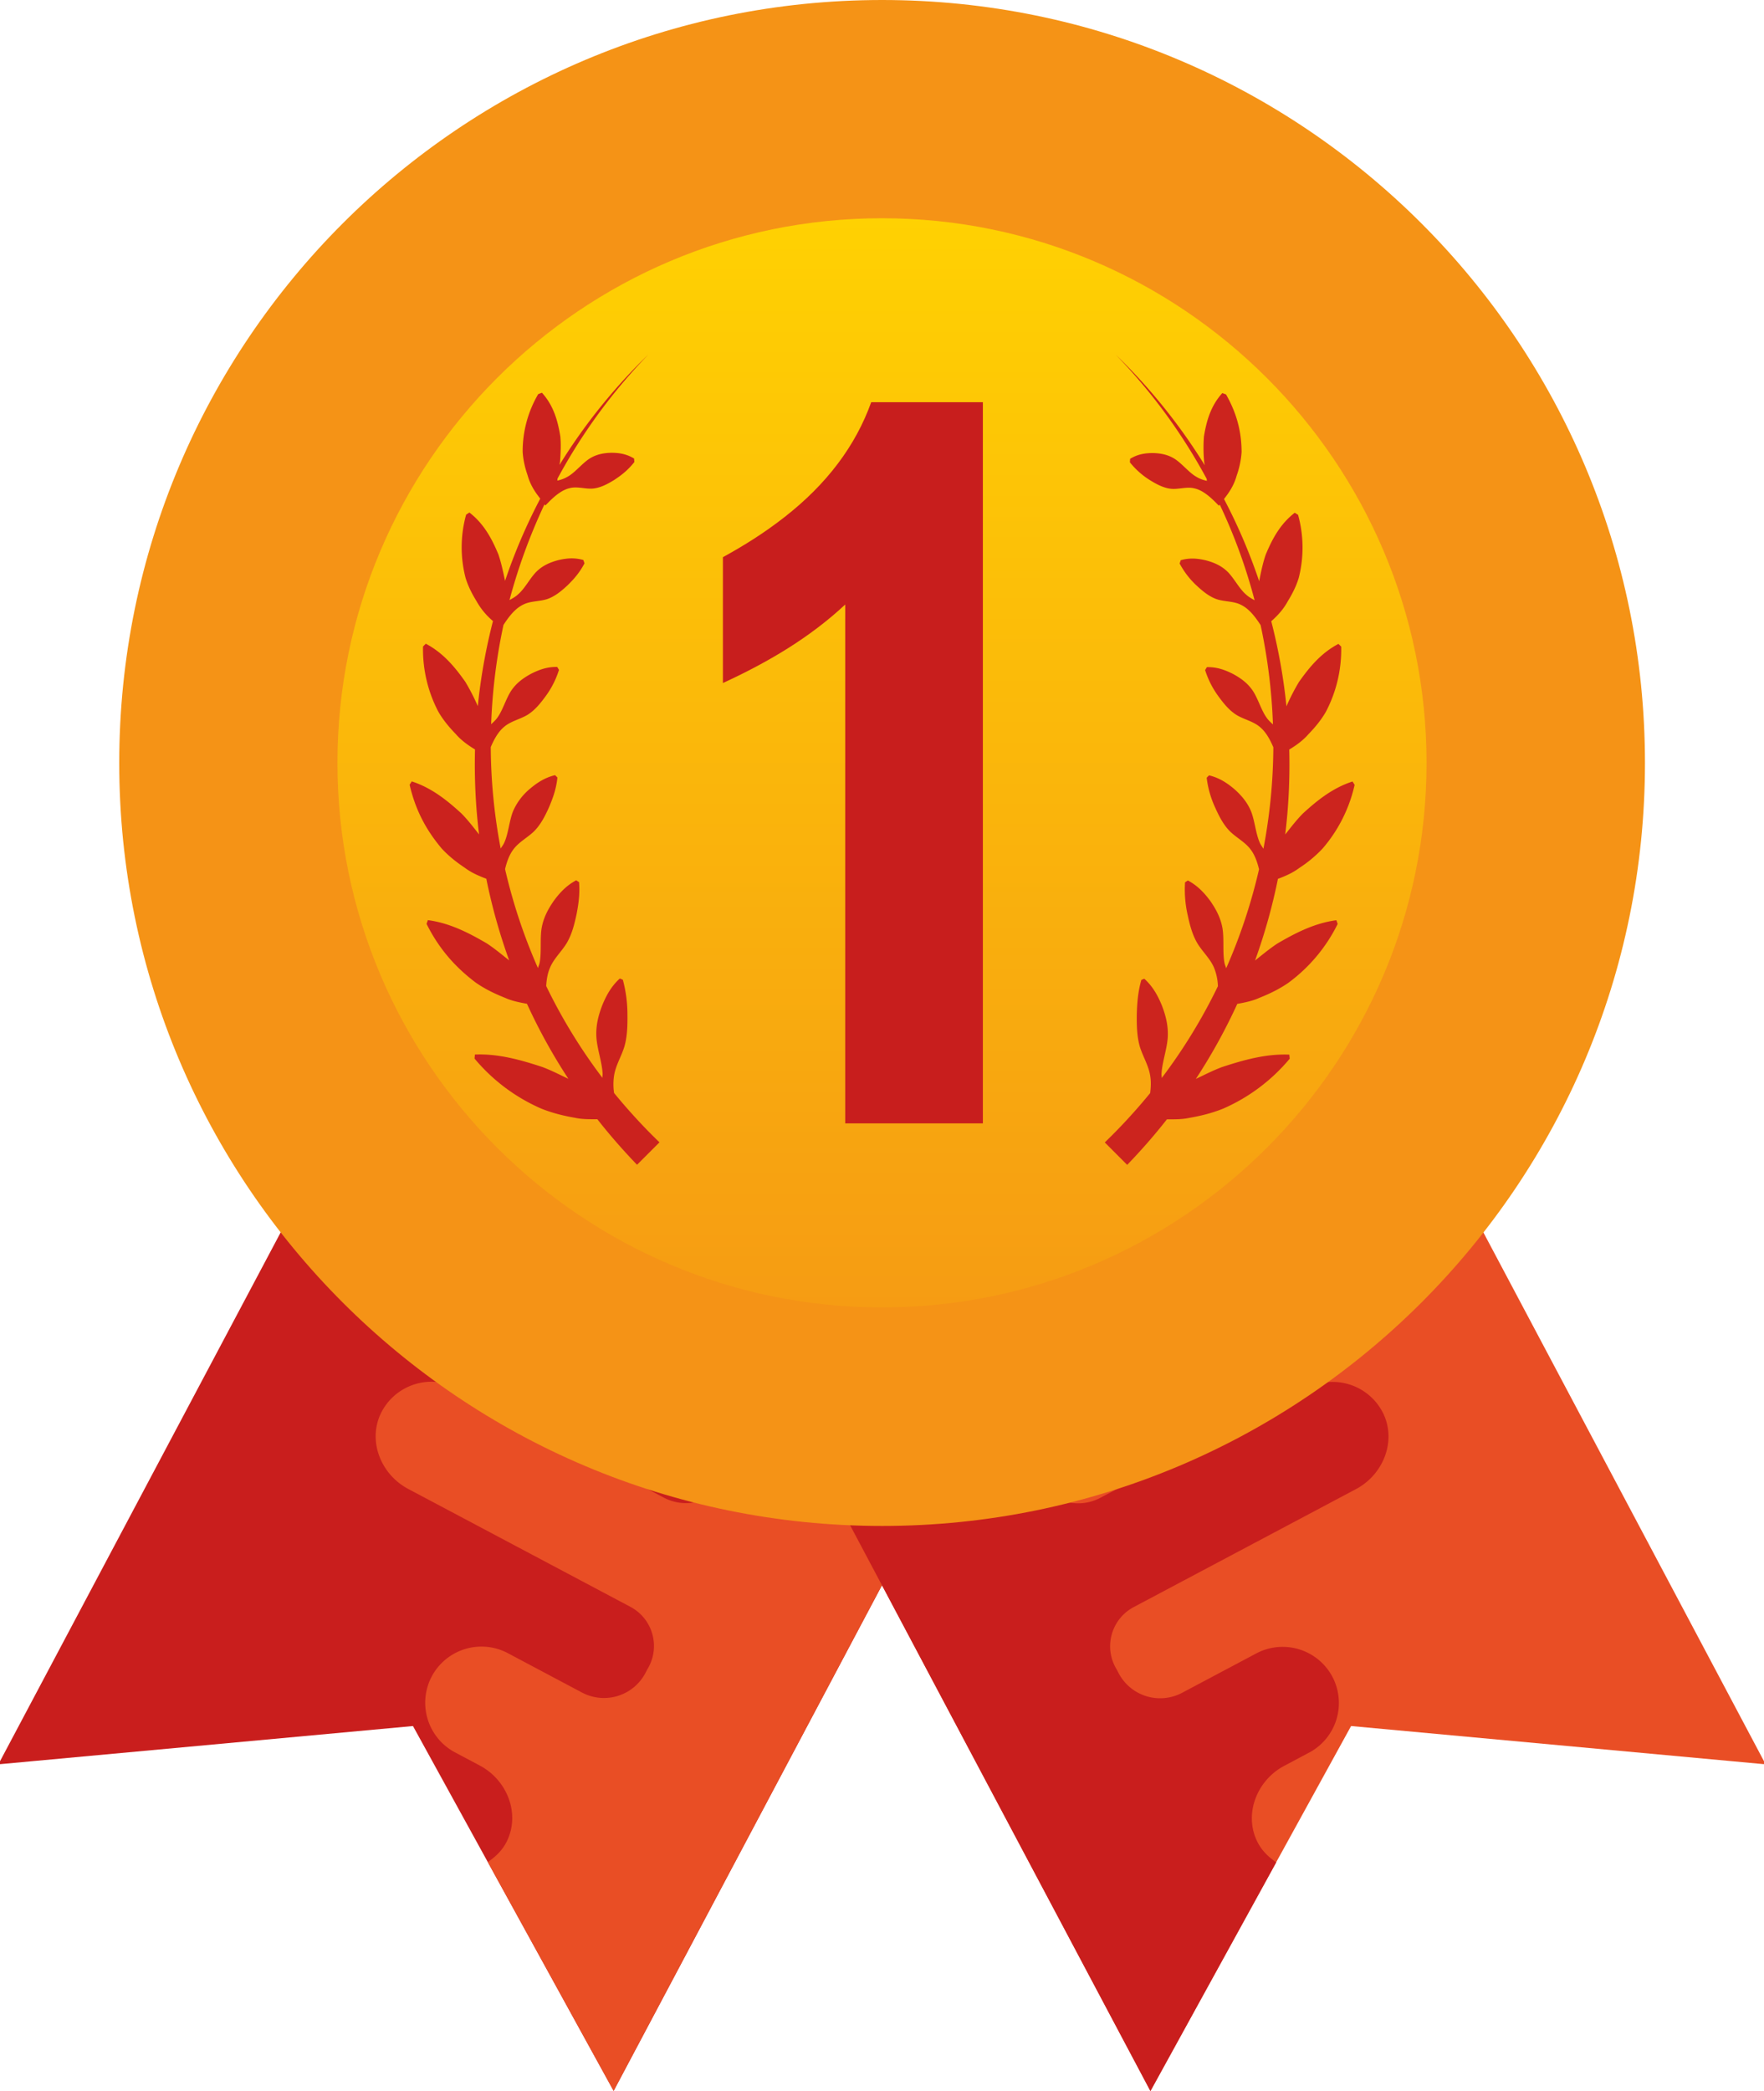 <?xml version="1.0" encoding="UTF-8"?> <svg xmlns="http://www.w3.org/2000/svg" width="54" height="64"> <defs> <linearGradient id="competition_svg__a" x1="27" x2="27" y1="6.68" y2="40.02" gradientUnits="userSpaceOnUse"> <stop offset="0" stop-color="#ffd102"></stop> <stop offset="1" stop-color="#f69c13"></stop> </linearGradient> </defs> <path fill="#c91e1d" d="M13.927 27.67L-.05 54.002l12.692-1.172 6.143 11.169L32.76 37.667z"></path> <path fill="#e94e25" d="M15.53 56.327c.393-.842-.017-1.849-.838-2.285l-.804-.428a1.722 1.722 0 01-.672-2.301 1.724 1.724 0 012.327-.715l2.273 1.207a1.435 1.435 0 001.945-.604l.056-.108a1.357 1.357 0 00-.522-1.913l-6.8-3.608c-.828-.44-1.234-1.443-.848-2.287a1.724 1.724 0 012.37-.792l6.306 3.347a1.45 1.45 0 001.955-.6l.036-.092.01-.02a1.51 1.51 0 00-.622-2.055l-3.538-1.877c-.828-.44-1.234-1.443-.842-2.297a1.731 1.731 0 012.369-.793l3.908 2.075c.73.389 1.602.064 1.98-.672.007-.01.007-.01.01-.02.007-.01.007-.01.01-.02.399-.726.179-1.63-.554-2.017l-4.216-2.237c-.818-.434-1.224-1.437-.838-2.281a1.724 1.724 0 012.37-.792l10.4 5.52-13.977 26.333-3.851-7.002c.248-.168.464-.376.598-.666z"></path> <path fill="#e94e25" d="M40.075 27.67L54.05 54.002 41.36 52.83l-6.142 11.169L21.24 37.667z"></path> <path fill="#c91e1d" d="M38.472 56.335c-.392-.842.018-1.849.838-2.285l.805-.428a1.722 1.722 0 00.672-2.301 1.724 1.724 0 00-2.327-.715l-2.273 1.207a1.435 1.435 0 01-1.945-.604l-.056-.108a1.357 1.357 0 01.522-1.913l6.802-3.61c.828-.44 1.234-1.443.848-2.287a1.724 1.724 0 00-2.37-.792l-6.306 3.347a1.45 1.45 0 01-1.955-.6l-.036-.092-.01-.02a1.51 1.51 0 01.622-2.055l3.538-1.877c.828-.44 1.234-1.443.842-2.297a1.731 1.731 0 00-2.369-.793l-3.912 2.08c-.73.388-1.602.063-1.98-.673-.007-.01-.007-.01-.01-.02-.007-.01-.007-.01-.01-.02-.399-.726-.179-1.63.554-2.017l4.216-2.237c.818-.434 1.224-1.437.838-2.281a1.724 1.724 0 00-2.37-.792l-10.4 5.52 13.977 26.333 3.851-7.002c-.246-.17-.462-.378-.596-.668z"></path> <path fill="#f59316" d="M27.003 46.706c12.897 0 23.353-10.456 23.353-23.353C50.356 10.455 39.9 0 27.003 0 14.106 0 3.65 10.455 3.65 23.353c0 12.897 10.456 23.353 23.353 23.353z"></path> <path fill="#f59316" d="M30.172 20.67H15.373a2.103 2.103 0 01-2.095-2.094l.016-.144V18.4a2.187 2.187 0 012.191-2.207h10.257c1.359 0 2.56-1.007 2.64-2.367a2.508 2.508 0 00-2.496-2.624H15.021c-1.198 0-2.095-1.006-2.079-2.207v-.064c-.016-1.198.879-2.207 2.08-2.207H26.39c1.342 0 2.543-1.006 2.623-2.35a2.499 2.499 0 00-2.495-2.624h-8.326C9.703 5.25 3.72 13.598 3.72 23.35c0 9.753 5.983 18.099 14.475 21.594h10.57c1.343 0 2.544-1.006 2.624-2.35a2.497 2.497 0 00-2.495-2.622l-12.026-.002a2.488 2.488 0 01-2.485-2.623c.07-1.345 1.279-2.355 2.625-2.355h4.662a2.494 2.494 0 002.424-2.488 2.498 2.498 0 00-2.496-2.495h-7.067a2.078 2.078 0 01-2.079-2.095v-.176a1.968 1.968 0 011.967-2.095h15.61c1.358 0 2.559-1.006 2.639-2.35a2.5 2.5 0 00-2.496-2.622z"></path> <path fill="url(#competition_svg__a)" d="M27 40.018c-9.192 0-16.67-7.48-16.67-16.67 0-9.19 7.478-16.668 16.67-16.668 9.192 0 16.67 7.48 16.67 16.67 0 9.19-7.478 16.668-16.67 16.668z"></path> <path fill="#cb221e" d="M18.973 29.951c-.262.238-.416.522-.538.822-.116.302-.2.62-.178.977.024.358.17.752.19 1.106.004.046-.008.09-.006.134a16.73 16.73 0 01-1.721-2.81c.012-.199.042-.387.114-.553.116-.288.362-.504.518-.767.154-.262.23-.562.296-.868.06-.31.108-.624.078-.992-.028-.018-.058-.036-.086-.057-.298.159-.504.38-.684.625-.172.248-.32.516-.376.844-.052.33 0 .72-.058 1.043-.01.062-.038.116-.054.176a16.919 16.919 0 01-1.007-3.03c.054-.224.128-.432.25-.596.169-.234.449-.372.649-.572.198-.204.328-.46.448-.728.116-.275.22-.555.256-.907l-.072-.072c-.312.074-.55.232-.766.414a1.858 1.858 0 00-.52.689c-.115.29-.14.662-.26.942-.03.076-.079.134-.119.202a17.055 17.055 0 01-.304-3.107c.106-.246.23-.47.41-.619.204-.176.493-.232.719-.37.224-.14.394-.352.556-.574a2.75 2.75 0 00.404-.8l-.054-.089c-.308-.008-.558.087-.794.205-.232.126-.452.278-.615.522-.162.246-.254.588-.42.82-.056.082-.126.142-.194.206a17.39 17.39 0 01.378-3.04l.03-.045c.162-.246.343-.464.569-.574.222-.116.498-.094.734-.17.234-.079.43-.239.622-.417.188-.184.37-.382.525-.68-.013-.032-.023-.066-.035-.1-.282-.082-.53-.052-.77.004-.238.064-.47.158-.666.352-.196.198-.348.504-.546.68-.086.082-.18.137-.279.189.265-.997.623-1.977 1.07-2.928.009.012.019.022.027.034l.116-.118c.2-.198.408-.364.634-.414.226-.058.473.032.7.014.229-.02.44-.13.653-.26.21-.138.418-.292.622-.552l-.008-.107c-.238-.146-.468-.176-.7-.176-.23.006-.46.044-.68.189-.22.148-.425.41-.64.534a1.018 1.018 0 01-.33.128c.003-.022.003-.042.007-.064a17.15 17.15 0 012.781-3.796 17.45 17.45 0 00-2.72 3.378c.001-.036.017-.078.017-.114.018-.26.03-.519.006-.763-.078-.478-.208-.94-.562-1.33l-.114.042A3.459 3.459 0 0016 13.83c.016.259.074.495.152.72.064.235.18.44.324.631l.062.082a17.215 17.215 0 00-1.079 2.521c-.002-.008 0-.018-.002-.028-.058-.266-.114-.536-.2-.786-.2-.482-.444-.94-.888-1.283l-.1.066a3.735 3.735 0 00-.018 1.931c.08.264.202.498.338.719a2.176 2.176 0 00.502.606c-.22.856-.376 1.727-.464 2.605a6.5 6.5 0 00-.382-.744c-.324-.46-.683-.89-1.21-1.167a2.302 2.302 0 00-.085.086 4.1 4.1 0 00.47 1.997c.15.258.333.476.527.676.17.197.376.345.594.477-.022.866.018 1.737.124 2.6-.176-.223-.35-.45-.542-.643-.446-.409-.919-.785-1.519-.979l-.064.102c.192.847.564 1.457.984 1.955.219.236.46.424.71.59.2.15.425.246.653.332.17.845.404 1.68.7 2.5-.226-.18-.448-.365-.682-.519-.564-.33-1.142-.626-1.807-.714l-.04.114c.41.827.947 1.377 1.509 1.801.286.198.584.34.886.46.22.1.45.144.679.186.36.789.784 1.557 1.268 2.297-.268-.128-.534-.264-.802-.364-.672-.22-1.349-.41-2.06-.38l-.011.124a5.54 5.54 0 002.033 1.527c.35.142.7.226 1.048.286.228.05.453.042.679.044.376.48.782.944 1.214 1.393l.687-.687c-.499-.48-.96-.986-1.39-1.51a1.798 1.798 0 01-.005-.497c.042-.334.232-.622.324-.934.088-.314.094-.646.09-.983a4.061 4.061 0 00-.14-1.05c-.03-.016-.062-.028-.094-.04z"></path> <path fill="#cc241e" d="M35.03 29.957c.263.238.417.522.539.822.116.302.2.62.178.977-.024.358-.17.752-.19 1.106-.004.046.008.09.006.134a16.73 16.73 0 001.72-2.81 1.636 1.636 0 00-.113-.553c-.116-.288-.363-.504-.519-.767-.154-.262-.23-.562-.296-.868a3.515 3.515 0 01-.078-.992c.028-.018.058-.037.086-.057.298.159.504.38.685.625.172.248.32.516.376.844.052.33 0 .72.058 1.043.01.062.038.116.054.176.432-.98.768-1.995 1.006-3.03-.054-.224-.128-.432-.25-.596-.168-.234-.448-.372-.648-.572-.198-.204-.328-.46-.448-.728a3.023 3.023 0 01-.257-.907l.072-.072c.313.074.55.232.767.414.212.186.402.402.52.688.114.29.14.663.26.943.03.076.078.134.118.202.196-1.024.298-2.065.304-3.107-.106-.246-.23-.47-.41-.619-.204-.176-.492-.232-.718-.37-.224-.14-.394-.352-.556-.574a2.752 2.752 0 01-.405-.8l.054-.089c.309-.008.559.087.795.205.232.126.452.278.614.522.162.246.254.588.42.82.056.082.126.142.194.206a17.364 17.364 0 00-.378-3.04l-.03-.045c-.162-.246-.342-.464-.568-.574-.222-.116-.498-.094-.734-.17-.235-.079-.43-.239-.623-.417a2.555 2.555 0 01-.524-.68c.012-.032.022-.066.034-.1.282-.082.53-.052.77.004.239.064.47.158.667.352.196.198.348.504.546.68.086.082.18.136.278.189a16.722 16.722 0 00-1.066-2.926l-.026.034-.116-.118c-.2-.198-.409-.364-.635-.414-.226-.058-.472.032-.7.014-.228-.02-.44-.13-.652-.26a2.428 2.428 0 01-.623-.552l.008-.107c.238-.146.469-.176.7-.176.23.006.46.044.681.189.22.148.424.41.64.534.106.066.218.104.33.128-.004-.02-.006-.042-.008-.062a17.15 17.15 0 00-2.78-3.796 17.45 17.45 0 012.72 3.378c-.002-.036-.018-.078-.018-.114a4.631 4.631 0 01-.006-.763c.078-.478.209-.94.563-1.33l.114.042c.376.662.474 1.24.476 1.768a2.696 2.696 0 01-.152.72c-.064.235-.18.44-.324.631l-.062.082c.428.814.788 1.659 1.078 2.521.002-.008 0-.018.002-.028.054-.27.11-.54.196-.79.2-.482.445-.94.889-1.283l.102.064a3.76 3.76 0 01.02 1.931c-.08.264-.202.498-.338.719-.124.23-.295.422-.487.592l-.016.014c.22.856.377 1.727.465 2.605a6.5 6.5 0 01.382-.744c.324-.46.682-.89 1.21-1.167l.084.084a4.1 4.1 0 01-.47 1.997c-.15.258-.332.476-.526.676-.17.197-.376.345-.594.477.022.866-.018 1.737-.124 2.6.176-.223.35-.45.542-.643.446-.409.918-.785 1.519-.979l.064.102a4.478 4.478 0 01-.985 1.955 3.84 3.84 0 01-.71.59c-.2.15-.424.247-.653.333-.17.844-.404 1.678-.7 2.499.226-.18.448-.364.682-.519.565-.33 1.143-.626 1.807-.714l.04.114a4.957 4.957 0 01-1.508 1.801c-.287.198-.585.34-.887.46-.22.1-.45.144-.678.186a17.27 17.27 0 01-1.269 2.297c.268-.128.535-.264.803-.364.672-.22 1.348-.41 2.059-.38l.012.124a5.542 5.542 0 01-2.033 1.527c-.35.142-.7.226-1.049.286-.228.05-.452.042-.678.044-.376.48-.782.944-1.215 1.393l-.686-.687c.498-.48.96-.986 1.389-1.51.022-.173.03-.339.006-.497-.042-.334-.232-.622-.325-.934-.088-.314-.094-.646-.09-.983.01-.338.032-.676.14-1.05.027-.012.059-.024.09-.036z"></path> <g> <path fill="#c81e1d" d="M26.67 12.31c-.48 1.34-1.365 2.511-2.655 3.518-.658.514-1.279.892-1.885 1.226v3.852c1.373-.632 2.655-1.385 3.744-2.403v15.881h4.214V12.31z"></path> </g> </svg> 